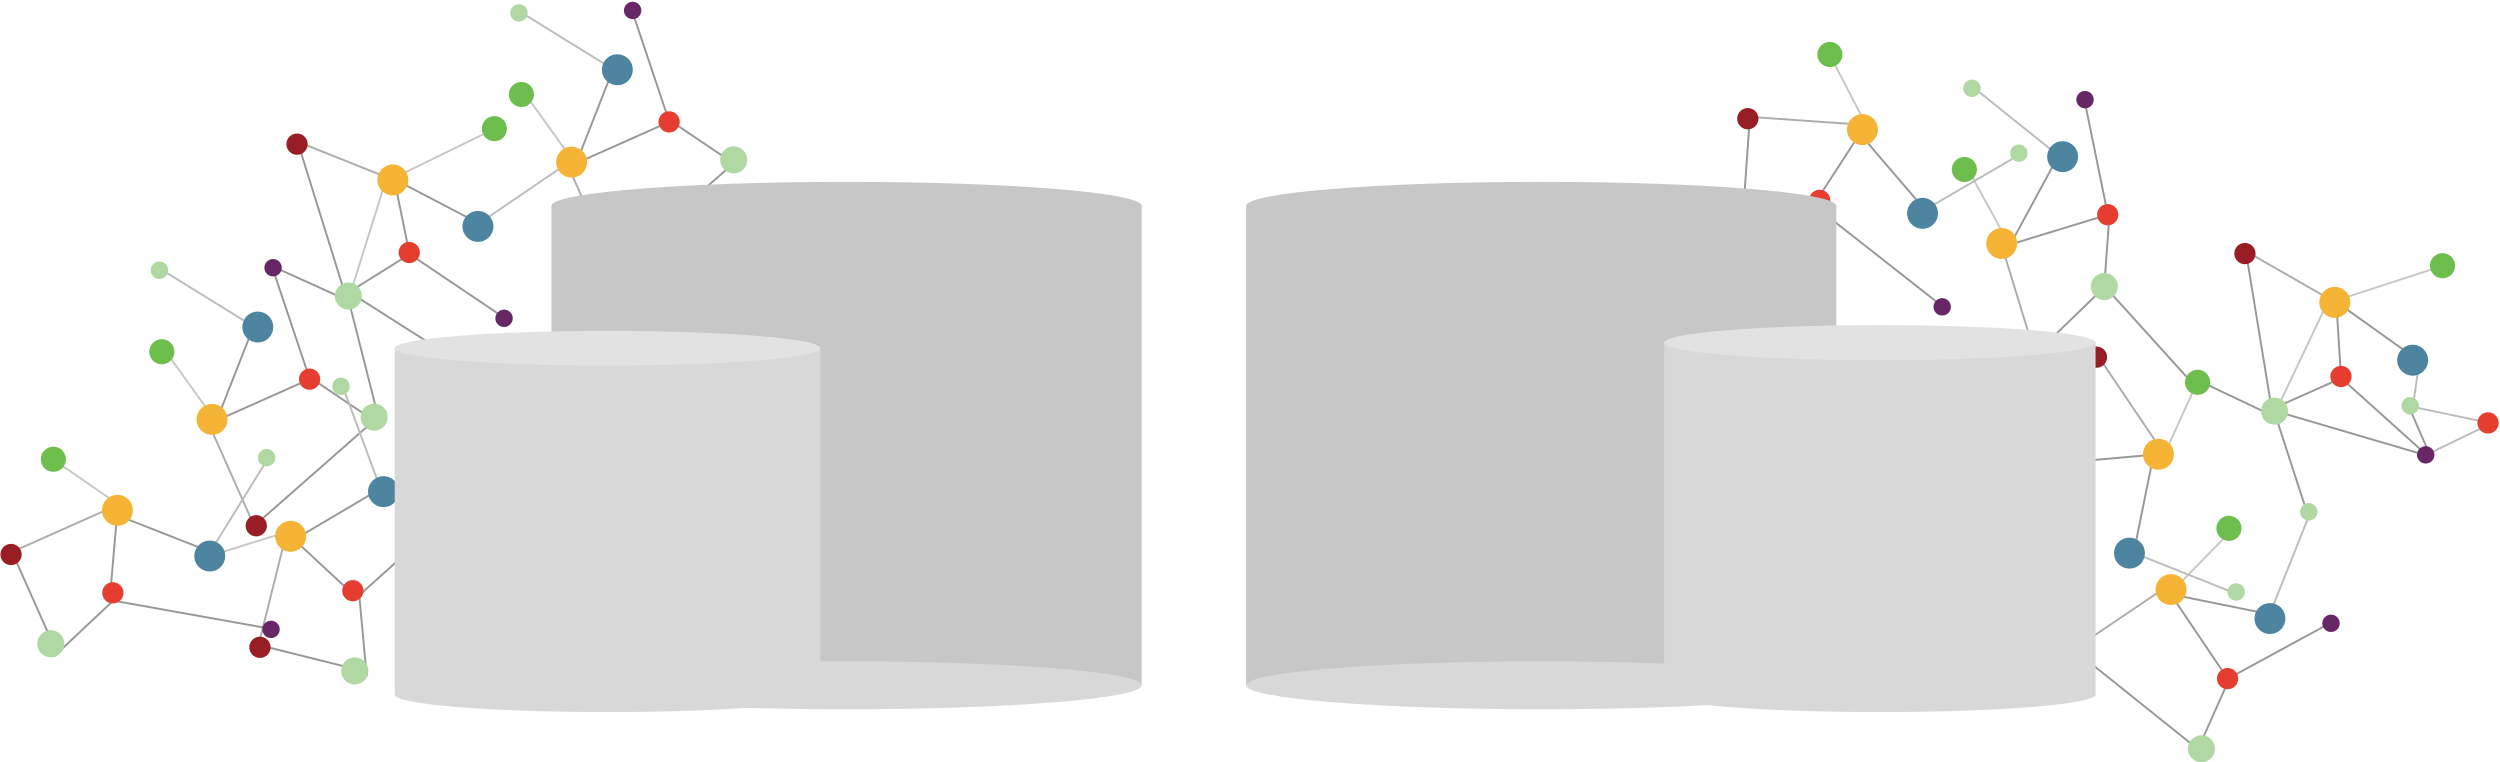 <?xml version="1.0" encoding="UTF-8" standalone="no"?>
<svg width="1292px" height="394px" viewBox="0 0 1292 394" version="1.1" xmlns="http://www.w3.org/2000/svg" xmlns:xlink="http://www.w3.org/1999/xlink" xmlns:sketch="http://www.bohemiancoding.com/sketch/ns">
    <!-- Generator: Sketch 3.3 (11970) - http://www.bohemiancoding.com/sketch -->
    <title>background data</title>
    <desc>Created with Sketch.</desc>
    <defs></defs>
    <g id="Welcome" stroke="none" stroke-width="1" fill="none" fill-rule="evenodd" sketch:type="MSPage">
        <g id="registration-example-2-copy" sketch:type="MSArtboardGroup" transform="translate(-131, -2077)">
            <g id="step-3" sketch:type="MSLayerGroup" transform="translate(-3, 1168)">
                <g id="background-data" transform="translate(115, 860)" sketch:type="MSShapeGroup">
                    <g id="Graphs-Left" transform="translate(0, 18)">
                        <g id="Graph" transform="translate(159, 91)">
                            <path d="M39.5,92.5 L55.5,155.5" id="Line" stroke="#979797" stroke-linecap="square"></path>
                            <path d="M44.5,93.5 L110.5,135.5" id="Line" stroke="#979797" stroke-linecap="square"></path>
                            <path d="M0.5,77.5 L42.5,96.5" id="Line" stroke="#979797" stroke-linecap="square"></path>
                            <path d="M71.5,70.5 L63.5,31.5" id="Line" stroke="#979797" stroke-linecap="square"></path>
                            <path d="M70.5,70.5 L119.5,103.5" id="Line" stroke="#979797" stroke-linecap="square"></path>
                            <path d="M39.5,91.5 L71.5,71.5" id="Line" stroke="#979797" stroke-linecap="square"></path>
                            <path d="M14.5,15.5 L38.5,92.5" id="Line" stroke="#979797" stroke-linecap="square"></path>
                            <path d="M40.5,93.5 L61.5,26.5" id="Line" stroke="#C6C5C5" stroke-linecap="square"></path>
                            <path d="M63.5,32.5 L109.5,56.5" id="Line" stroke="#979797" stroke-linecap="square"></path>
                            <path d="M110.5,53.5 L154.5,23.5" id="Line" stroke="#BCBCBC" stroke-linecap="square"></path>
                            <path d="M14.5,13.5 L64.5,33.5" id="Line" stroke="#ACACAC" stroke-linecap="square"></path>
                            <path d="M66.5,30.5 L109.5,9.5" id="Line" stroke="#C7C7C7" stroke-linecap="square"></path>
                            <circle id="Oval-23" fill="#AFD8A2" cx="40" cy="93" r="7"></circle>
                            <circle id="Oval-23-Copy" fill="#6DBE4C" cx="115.5" cy="6.5" r="6.5"></circle>
                            <circle id="Oval-23-Copy-4" fill="#AFD8A2" cx="154.5" cy="22.5" r="4.5"></circle>
                            <path d="M120.5,109 C122.985,109 125,106.985 125,104.5 C125,102.015 122.985,100 120.5,100 C118.015,100 116,102.015 116,104.5 C116,106.985 118.015,109 120.5,109 Z" id="Oval-23-Copy-7" fill="#672767"></path>
                            <circle id="Oval-23-Copy-5" fill="#F6B436" cx="63" cy="33" r="8"></circle>
                            <circle id="Oval-23-Copy-2" fill="#4D85A1" cx="107" cy="57" r="8"></circle>
                            <circle id="Oval-23-Copy-3" fill="#991D24" cx="13.5" cy="14.5" r="5.5"></circle>
                            <circle id="Oval-23-Copy-6" fill="#E53E30" cx="71.5" cy="70.5" r="5.5"></circle>
                        </g>
                        <g id="Graph-Copy" transform="translate(197.666, 204.96) rotate(-114) translate(-197.666, -204.96) translate(121.666, 107.46)">
                            <path d="M63.5,71.5 L63.5,19.752" id="Line" stroke="#979797" stroke-linecap="square"></path>
                            <path d="M62.5,71.5 L121.684,77.157" id="Line" stroke="#979797" stroke-linecap="square"></path>
                            <path d="M31.5,92.5 L63.5,72.5" id="Line" stroke="#979797" stroke-linecap="square"></path>
                            <path d="M6.5,16.5 L30.5,93.5" id="Line" stroke="#979797" stroke-linecap="square"></path>
                            <path d="M32.5,193.902 L53.5,126.902" id="Line" stroke="#C6C5C5" stroke-linecap="square"></path>
                            <path d="M62.63,18.025 L101.5,57.5" id="Line" stroke="#979797" stroke-linecap="square"></path>
                            <path d="M102.5,54.5 L146.5,24.5" id="Line" stroke="#BCBCBC" stroke-linecap="square"></path>
                            <path d="M6.5,14.5 L64.863,14.5" id="Line" stroke="#ACACAC" stroke-linecap="square"></path>
                            <path d="M68.418,17.318 L101.5,10.5" id="Line" stroke="#C7C7C7" stroke-linecap="square"></path>
                            <circle id="Oval-23" fill="#AFD8A2" cx="32" cy="94" r="7"></circle>
                            <circle id="Oval-23-Copy" fill="#6DBE4C" cx="107.5" cy="7.5" r="6.5"></circle>
                            <circle id="Oval-23-Copy-4" fill="#AFD8A2" cx="146.5" cy="23.5" r="4.5"></circle>
                            <path d="M123.789,82.187 C126.274,82.187 128.289,80.172 128.289,77.687 C128.289,75.202 126.274,73.187 123.789,73.187 C121.303,73.187 119.289,75.202 119.289,77.687 C119.289,80.172 121.303,82.187 123.789,82.187 Z" id="Oval-23-Copy-7" fill="#672767"></path>
                            <circle id="Oval-23-Copy-5" fill="#F6B436" cx="65" cy="17" r="8"></circle>
                            <circle id="Oval-23-Copy-2" fill="#4D85A1" cx="99" cy="58" r="8"></circle>
                            <circle id="Oval-23-Copy-3" fill="#991D24" cx="5.5" cy="15.5" r="5.5"></circle>
                            <circle id="Oval-23-Copy-6" fill="#E53E30" cx="63.5" cy="71.5" r="5.5"></circle>
                        </g>
                        <g id="Graph-Copy-4" transform="translate(341.003, 90.913) rotate(-114) translate(-341.003, -90.913) translate(265.003, 39.913)">
                            <path d="M63.5,71.5 L63.5,19.752" id="Line" stroke="#979797" stroke-linecap="square"></path>
                            <path d="M62.5,71.5 L121.684,77.157" id="Line" stroke="#979797" stroke-linecap="square"></path>
                            <path d="M31.5,92.5 L63.5,72.5" id="Line" stroke="#979797" stroke-linecap="square"></path>
                            <path d="M6.5,16.5 L30.5,93.5" id="Line" stroke="#979797" stroke-linecap="square"></path>
                            <path d="M62.63,18.025 L101.5,57.5" id="Line" stroke="#979797" stroke-linecap="square"></path>
                            <path d="M102.5,54.5 L146.5,24.5" id="Line" stroke="#BCBCBC" stroke-linecap="square"></path>
                            <path d="M6.5,14.5 L64.863,14.5" id="Line" stroke="#ACACAC" stroke-linecap="square"></path>
                            <path d="M68.418,17.318 L101.5,10.5" id="Line" stroke="#C7C7C7" stroke-linecap="square"></path>
                            <circle id="Oval-23" fill="#AFD8A2" cx="32" cy="94" r="7"></circle>
                            <circle id="Oval-23-Copy" fill="#6DBE4C" cx="107.5" cy="7.5" r="6.5"></circle>
                            <circle id="Oval-23-Copy-4" fill="#AFD8A2" cx="146.5" cy="23.5" r="4.5"></circle>
                            <path d="M123.789,82.187 C126.274,82.187 128.289,80.172 128.289,77.687 C128.289,75.202 126.274,73.187 123.789,73.187 C121.303,73.187 119.289,75.202 119.289,77.687 C119.289,80.172 121.303,82.187 123.789,82.187 Z" id="Oval-23-Copy-7" fill="#672767"></path>
                            <circle id="Oval-23-Copy-5" fill="#F6B436" cx="65" cy="17" r="8"></circle>
                            <circle id="Oval-23-Copy-2" fill="#4D85A1" cx="99" cy="58" r="8"></circle>
                            <circle id="Oval-23-Copy-3" fill="#991D24" cx="5.5" cy="15.5" r="5.5"></circle>
                            <circle id="Oval-23-Copy-6" fill="#E53E30" cx="63.5" cy="71.5" r="5.5"></circle>
                        </g>
                        <g id="Graph-Copy-3" transform="translate(200.24, 305.594) rotate(-76) translate(-200.24, -305.594) translate(123.24, 241.094)">
                            <path d="M45.945,73.13 L65.5,37.752" id="Line" stroke="#979797" stroke-linecap="square"></path>
                            <path d="M44.724,75.871 L113.5,122.5" id="Line" stroke="#979797" stroke-linecap="square"></path>
                            <path d="M6.743,90.5 L49.192,75.671" id="Line" stroke="#979797" stroke-linecap="square"></path>
                            <path d="M8.5,34.5 L8.5,82.446" id="Line" stroke="#979797" stroke-linecap="square"></path>
                            <path d="M64.63,36.025 L103.5,75.5" id="Line" stroke="#979797" stroke-linecap="square"></path>
                            <path d="M104.5,72.5 L148.5,42.5" id="Line" stroke="#BCBCBC" stroke-linecap="square"></path>
                            <path d="M8.5,32.5 L66.863,32.5" id="Line" stroke="#ACACAC" stroke-linecap="square"></path>
                            <path d="M70.418,35.318 L48.937,0.027" id="Line" stroke="#C7C7C7" stroke-linecap="square"></path>
                            <circle id="Oval-23" fill="#AFD8A2" cx="7.5" cy="84" r="7"></circle>
                            <circle id="Oval-23-Copy-4" fill="#AFD8A2" cx="148.5" cy="41.5" r="4.5"></circle>
                            <path d="M114.5,128 C116.985,128 119,125.985 119,123.5 C119,121.015 116.985,119 114.5,119 C112.015,119 110,121.015 110,123.5 C110,125.985 112.015,128 114.5,128 Z" id="Oval-23-Copy-7" fill="#672767"></path>
                            <circle id="Oval-23-Copy-5" fill="#F6B436" cx="67" cy="35" r="8"></circle>
                            <circle id="Oval-23-Copy-2" fill="#4D85A1" cx="101" cy="76" r="8"></circle>
                            <circle id="Oval-23-Copy-3" fill="#991D24" cx="7.5" cy="33.5" r="5.5"></circle>
                            <circle id="Oval-23-Copy-6" fill="#E53E30" cx="47.5" cy="73" r="5.5"></circle>
                        </g>
                        <g id="Graph-Copy-2" transform="translate(98.778, 313.047) rotate(-24) translate(-98.778, -313.047) translate(21.778, 243.547)">
                            <path d="M45.945,83.13 L65.5,47.752" id="Line" stroke="#979797" stroke-linecap="square"></path>
                            <path d="M44.724,85.871 L113.5,132.5" id="Line" stroke="#979797" stroke-linecap="square"></path>
                            <path d="M6.743,100.5 L49.192,85.671" id="Line" stroke="#979797" stroke-linecap="square"></path>
                            <path d="M8.5,44.5 L8.5,92.446" id="Line" stroke="#979797" stroke-linecap="square"></path>
                            <path d="M64.63,46.025 L103.5,85.5" id="Line" stroke="#979797" stroke-linecap="square"></path>
                            <path d="M104.5,82.5 L148.5,52.5" id="Line" stroke="#BCBCBC" stroke-linecap="square"></path>
                            <path d="M8.5,42.5 L66.863,42.5" id="Line" stroke="#ACACAC" stroke-linecap="square"></path>
                            <path d="M70.418,45.318 L48.937,10.027" id="Line" stroke="#C7C7C7" stroke-linecap="square"></path>
                            <circle id="Oval-23" fill="#AFD8A2" cx="7.5" cy="94" r="7"></circle>
                            <circle id="Oval-23-Copy" fill="#6DBE4C" cx="47.5" cy="7.435" r="6.5"></circle>
                            <circle id="Oval-23-Copy-4" fill="#AFD8A2" cx="148.5" cy="51.5" r="4.5"></circle>
                            <path d="M114.5,138 C116.985,138 119,135.985 119,133.5 C119,131.015 116.985,129 114.5,129 C112.015,129 110,131.015 110,133.5 C110,135.985 112.015,138 114.5,138 Z" id="Oval-23-Copy-7" fill="#672767"></path>
                            <circle id="Oval-23-Copy-5" fill="#F6B436" cx="67" cy="45" r="8"></circle>
                            <circle id="Oval-23-Copy-2" fill="#4D85A1" cx="101" cy="86" r="8"></circle>
                            <circle id="Oval-23-Copy-3" fill="#991D24" cx="7.5" cy="43.5" r="5.5"></circle>
                            <circle id="Oval-23-Copy-6" fill="#E53E30" cx="47.5" cy="83" r="5.5"></circle>
                        </g>
                    </g>
                    <g id="Graphs-Right" transform="translate(1124.501, 246.439) rotate(80) translate(-1124.501, -246.439) translate(911.001, 40.439)">
                        <g id="Graph" transform="translate(222.317, 124.321) rotate(-72) translate(-222.317, -124.321) translate(115.317, 53.321)">
                            <path d="M97.5,92.5 L120.811,140.313" id="Line" stroke="#979797" stroke-linecap="square"></path>
                            <path d="M167.9,80.175 L169.4,81.675" id="Line" stroke="#979797" stroke-linecap="square"></path>
                            <path d="M0.624,40.13 L53.339,84.157" id="Line" stroke="#979797" stroke-linecap="square"></path>
                            <path d="M180.291,103.679 L167.188,82.294" id="Line" stroke="#979797" stroke-linecap="square"></path>
                            <path d="M102.5,93.5 L174.238,104.067" id="Line" stroke="#979797" stroke-linecap="square"></path>
                            <path d="M57.485,83.039 L100.5,96.5" id="Line" stroke="#979797" stroke-linecap="square"></path>
                            <path d="M129.5,70.5 L121.5,31.5" id="Line" stroke="#979797" stroke-linecap="square"></path>
                            <path d="M128.5,70.5 L177.5,103.5" id="Line" stroke="#979797" stroke-linecap="square"></path>
                            <path d="M97.5,91.5 L129.5,71.5" id="Line" stroke="#979797" stroke-linecap="square"></path>
                            <path d="M72.5,15.5 L96.5,92.5" id="Line" stroke="#979797" stroke-linecap="square"></path>
                            <path d="M98.5,93.5 L119.5,26.5" id="Line" stroke="#C6C5C5" stroke-linecap="square"></path>
                            <path d="M121.5,32.5 L167.5,56.5" id="Line" stroke="#979797" stroke-linecap="square"></path>
                            <path d="M168.5,53.5 L168.5,80.897 L209.903,83.66 L181.988,102.277" id="Line" stroke="#BCBCBC" stroke-linecap="square"></path>
                            <path d="M72.5,13.5 L122.5,33.5" id="Line" stroke="#ACACAC" stroke-linecap="square"></path>
                            <path d="M124.5,30.5 L167.5,9.5" id="Line" stroke="#C7C7C7" stroke-linecap="square"></path>
                            <circle id="Oval-23" fill="#AFD8A2" cx="98" cy="93" r="7"></circle>
                            <circle id="Oval-23-Copy" fill="#6DBE4C" cx="173.5" cy="6.5" r="6.5"></circle>
                            <circle id="Oval-23-Copy-4" fill="#AFD8A2" cx="167" cy="80.5" r="4.5"></circle>
                            <path d="M178.5,109 C180.985,109 183,106.985 183,104.5 C183,102.015 180.985,100 178.5,100 C176.015,100 174,102.015 174,104.5 C174,106.985 176.015,109 178.5,109 Z" id="Oval-23-Copy-7" fill="#672767"></path>
                            <circle id="Oval-23-Copy-5" fill="#F6B436" cx="121" cy="33" r="8"></circle>
                            <circle id="Oval-23-Copy-2" fill="#4D85A1" cx="165" cy="57" r="8"></circle>
                            <circle id="Oval-23-Copy-3" fill="#991D24" cx="71.5" cy="14.5" r="5.5"></circle>
                            <circle id="Oval-23-Copy-6" fill="#E53E30" cx="129.5" cy="70.5" r="5.5"></circle>
                            <circle id="Oval-23-Copy-8" fill="#E53E30" cx="208.101" cy="83.689" r="5.5"></circle>
                        </g>
                        <g id="Graph-Copy" transform="translate(116.706, 237.791) rotate(-187) translate(-116.706, -237.791) translate(40.706, 196.791)">
                            <path d="M63.5,70.5 L63.5,18.752" id="Line" stroke="#979797" stroke-linecap="square"></path>
                            <path d="M62.5,70.5 L121.684,76.157" id="Line" stroke="#979797" stroke-linecap="square"></path>
                            <path d="M29.073,58.144 L63.5,71.5" id="Line" stroke="#979797" stroke-linecap="square"></path>
                            <path d="M6.5,15.5 L28.781,59.1" id="Line" stroke="#979797" stroke-linecap="square"></path>
                            <path d="M62.63,17.025 L101.5,56.5" id="Line" stroke="#979797" stroke-linecap="square"></path>
                            <path d="M102.5,53.5 L146.5,23.5" id="Line" stroke="#BCBCBC" stroke-linecap="square"></path>
                            <path d="M6.5,13.5 L64.863,13.5" id="Line" stroke="#ACACAC" stroke-linecap="square"></path>
                            <path d="M68.418,16.318 L101.5,9.5" id="Line" stroke="#C7C7C7" stroke-linecap="square"></path>
                            <circle id="Oval-23" fill="#AFD8A2" cx="28.5" cy="58" r="7"></circle>
                            <circle id="Oval-23-Copy" fill="#6DBE4C" cx="107.5" cy="6.5" r="6.5"></circle>
                            <circle id="Oval-23-Copy-4" fill="#AFD8A2" cx="146.5" cy="22.5" r="4.5"></circle>
                            <path d="M123.789,81.187 C126.274,81.187 128.289,79.172 128.289,76.687 C128.289,74.202 126.274,72.187 123.789,72.187 C121.303,72.187 119.289,74.202 119.289,76.687 C119.289,79.172 121.303,81.187 123.789,81.187 Z" id="Oval-23-Copy-7" fill="#672767"></path>
                            <circle id="Oval-23-Copy-5" fill="#F6B436" cx="65.289" cy="13.783" r="8"></circle>
                            <circle id="Oval-23-Copy-2" fill="#4D85A1" cx="99" cy="57" r="8"></circle>
                            <circle id="Oval-23-Copy-3" fill="#991D24" cx="5.5" cy="14.5" r="5.5"></circle>
                            <circle id="Oval-23-Copy-6" fill="#E53E30" cx="63.5" cy="70.5" r="5.5"></circle>
                        </g>
                        <g id="Graph-Copy-4" transform="translate(348.566, 184.5) rotate(-114) translate(-348.566, -184.5) translate(272.566, 133.5)">
                            <path d="M63.5,71.5 L63.5,19.752" id="Line" stroke="#979797" stroke-linecap="square"></path>
                            <path d="M62.5,71.5 L121.684,77.157" id="Line" stroke="#979797" stroke-linecap="square"></path>
                            <path d="M31.5,92.5 L63.5,72.5" id="Line" stroke="#979797" stroke-linecap="square"></path>
                            <path d="M6.5,16.5 L30.5,93.5" id="Line" stroke="#979797" stroke-linecap="square"></path>
                            <path d="M62.63,18.025 L101.5,57.5" id="Line" stroke="#979797" stroke-linecap="square"></path>
                            <path d="M102.5,54.5 L146.5,24.5" id="Line" stroke="#BCBCBC" stroke-linecap="square"></path>
                            <path d="M6.5,14.5 L64.863,14.5" id="Line" stroke="#ACACAC" stroke-linecap="square"></path>
                            <path d="M68.418,17.318 L101.5,10.5" id="Line" stroke="#C7C7C7" stroke-linecap="square"></path>
                            <circle id="Oval-23" fill="#AFD8A2" cx="32" cy="94" r="7"></circle>
                            <circle id="Oval-23-Copy" fill="#6DBE4C" cx="107.5" cy="7.5" r="6.5"></circle>
                            <circle id="Oval-23-Copy-4" fill="#AFD8A2" cx="146.5" cy="23.5" r="4.5"></circle>
                            <path d="M123.789,82.187 C126.274,82.187 128.289,80.172 128.289,77.687 C128.289,75.202 126.274,73.187 123.789,73.187 C121.303,73.187 119.289,75.202 119.289,77.687 C119.289,80.172 121.303,82.187 123.789,82.187 Z" id="Oval-23-Copy-7" fill="#672767"></path>
                            <circle id="Oval-23-Copy-5" fill="#F6B436" cx="65" cy="17" r="8"></circle>
                            <circle id="Oval-23-Copy-2" fill="#4D85A1" cx="99" cy="58" r="8"></circle>
                            <circle id="Oval-23-Copy-3" fill="#991D24" cx="5.5" cy="15.5" r="5.5"></circle>
                            <circle id="Oval-23-Copy-6" fill="#E53E30" cx="63.5" cy="71.5" r="5.5"></circle>
                        </g>
                        <g id="Graph-Copy-2" transform="translate(271.064, 220.96) rotate(-24) translate(-271.064, -220.96) translate(194.064, 151.46)">
                            <path d="M45.945,83.13 L65.5,47.752" id="Line" stroke="#979797" stroke-linecap="square"></path>
                            <path d="M44.724,85.871 L113.5,132.5" id="Line" stroke="#979797" stroke-linecap="square"></path>
                            <path d="M6.743,100.5 L49.192,85.671" id="Line" stroke="#979797" stroke-linecap="square"></path>
                            <path d="M8.5,44.5 L8.5,92.446" id="Line" stroke="#979797" stroke-linecap="square"></path>
                            <path d="M64.63,46.025 L103.5,85.5" id="Line" stroke="#979797" stroke-linecap="square"></path>
                            <path d="M104.5,82.5 L148.5,52.5" id="Line" stroke="#BCBCBC" stroke-linecap="square"></path>
                            <path d="M8.5,42.5 L66.863,42.5" id="Line" stroke="#ACACAC" stroke-linecap="square"></path>
                            <path d="M70.418,45.318 L48.937,10.027" id="Line" stroke="#C7C7C7" stroke-linecap="square"></path>
                            <circle id="Oval-23" fill="#AFD8A2" cx="7.5" cy="94" r="7"></circle>
                            <circle id="Oval-23-Copy" fill="#6DBE4C" cx="47.5" cy="7.435" r="6.5"></circle>
                            <circle id="Oval-23-Copy-4" fill="#AFD8A2" cx="148.5" cy="51.5" r="4.5"></circle>
                            <path d="M114.5,138 C116.985,138 119,135.985 119,133.5 C119,131.015 116.985,129 114.5,129 C112.015,129 110,131.015 110,133.5 C110,135.985 112.015,138 114.5,138 Z" id="Oval-23-Copy-7" fill="#672767"></path>
                            <circle id="Oval-23-Copy-5" fill="#F6B436" cx="67" cy="45" r="8"></circle>
                            <circle id="Oval-23-Copy-2" fill="#4D85A1" cx="101" cy="86" r="8"></circle>
                            <circle id="Oval-23-Copy-3" fill="#991D24" cx="7.5" cy="43.5" r="5.5"></circle>
                            <circle id="Oval-23-Copy-6" fill="#E53E30" cx="47.5" cy="83" r="5.5"></circle>
                        </g>
                        <g id="Graph-Copy-3" transform="translate(86.389, 320.384) rotate(-76) translate(-86.389, -320.384) translate(9.389, 250.884)">
                            <path d="M45.945,83.13 L65.5,47.752" id="Line" stroke="#979797" stroke-linecap="square"></path>
                            <path d="M44.724,85.871 L113.5,132.5" id="Line" stroke="#979797" stroke-linecap="square"></path>
                            <path d="M6.743,100.5 L49.192,85.671" id="Line" stroke="#979797" stroke-linecap="square"></path>
                            <path d="M8.5,44.5 L8.5,92.446" id="Line" stroke="#979797" stroke-linecap="square"></path>
                            <path d="M64.63,46.025 L103.5,85.5" id="Line" stroke="#979797" stroke-linecap="square"></path>
                            <path d="M104.5,82.5 L148.5,52.5" id="Line" stroke="#BCBCBC" stroke-linecap="square"></path>
                            <path d="M8.5,42.5 L66.863,42.5" id="Line" stroke="#ACACAC" stroke-linecap="square"></path>
                            <path d="M70.418,45.318 L48.937,10.027" id="Line" stroke="#C7C7C7" stroke-linecap="square"></path>
                            <circle id="Oval-23" fill="#AFD8A2" cx="7.5" cy="94" r="7"></circle>
                            <circle id="Oval-23-Copy" fill="#6DBE4C" cx="47.5" cy="7.435" r="6.5"></circle>
                            <circle id="Oval-23-Copy-4" fill="#AFD8A2" cx="148.5" cy="51.5" r="4.5"></circle>
                            <path d="M114.5,138 C116.985,138 119,135.985 119,133.5 C119,131.015 116.985,129 114.5,129 C112.015,129 110,131.015 110,133.5 C110,135.985 112.015,138 114.5,138 Z" id="Oval-23-Copy-7" fill="#672767"></path>
                            <circle id="Oval-23-Copy-5" fill="#F6B436" cx="67" cy="45" r="8"></circle>
                            <circle id="Oval-23-Copy-2" fill="#4D85A1" cx="101" cy="86" r="8"></circle>
                            <circle id="Oval-23-Copy-3" fill="#991D24" cx="7.5" cy="43.5" r="5.5"></circle>
                            <circle id="Oval-23-Copy-6" fill="#E53E30" cx="47.5" cy="83" r="5.5"></circle>
                        </g>
                    </g>
                    <g id="CRM-Copy-2" transform="translate(304, 143)">
                        <rect id="Rectangle-216" fill="#C7C7C7" x="0" y="12.389" width="305" height="247.773"></rect>
                        <ellipse id="Oval-15" fill="#C7C7C7" cx="152.5" cy="12.389" rx="152.5" ry="12.389"></ellipse>
                        <ellipse id="Oval-15-Copy" fill="#D8D8D8" cx="152.5" cy="260.162" rx="152.5" ry="12.389"></ellipse>
                    </g>
                    <g id="CRM-Copy-3" transform="translate(663, 143)">
                        <rect id="Rectangle-216" fill="#C7C7C7" x="0" y="12.389" width="305" height="247.773"></rect>
                        <ellipse id="Oval-15" fill="#C7C7C7" cx="152.5" cy="12.389" rx="152.5" ry="12.389"></ellipse>
                        <ellipse id="Oval-15-Copy" fill="#D8D8D8" cx="152.5" cy="260.162" rx="152.5" ry="12.389"></ellipse>
                    </g>
                    <g id="CRM" transform="translate(223, 220)">
                        <rect id="Rectangle-216" fill="#D8D8D8" x="0" y="8.955" width="220" height="179.091"></rect>
                        <ellipse id="Oval-15" fill="#E2E2E2" cx="110" cy="8.955" rx="110" ry="8.955"></ellipse>
                        <ellipse id="Oval-15-Copy" fill="#D8D8D8" cx="110" cy="188.045" rx="110" ry="8.955"></ellipse>
                    </g>
                    <g id="CRM-Copy" transform="translate(879, 217)">
                        <rect id="Rectangle-216" fill="#D8D8D8" x="0" y="9.091" width="223" height="181.818"></rect>
                        <ellipse id="Oval-15" fill="#E2E2E2" cx="111.5" cy="9.091" rx="111.5" ry="9.091"></ellipse>
                        <ellipse id="Oval-15-Copy" fill="#D8D8D8" cx="111.5" cy="190.909" rx="111.5" ry="9.091"></ellipse>
                    </g>
                </g>
            </g>
        </g>
    </g>
</svg>